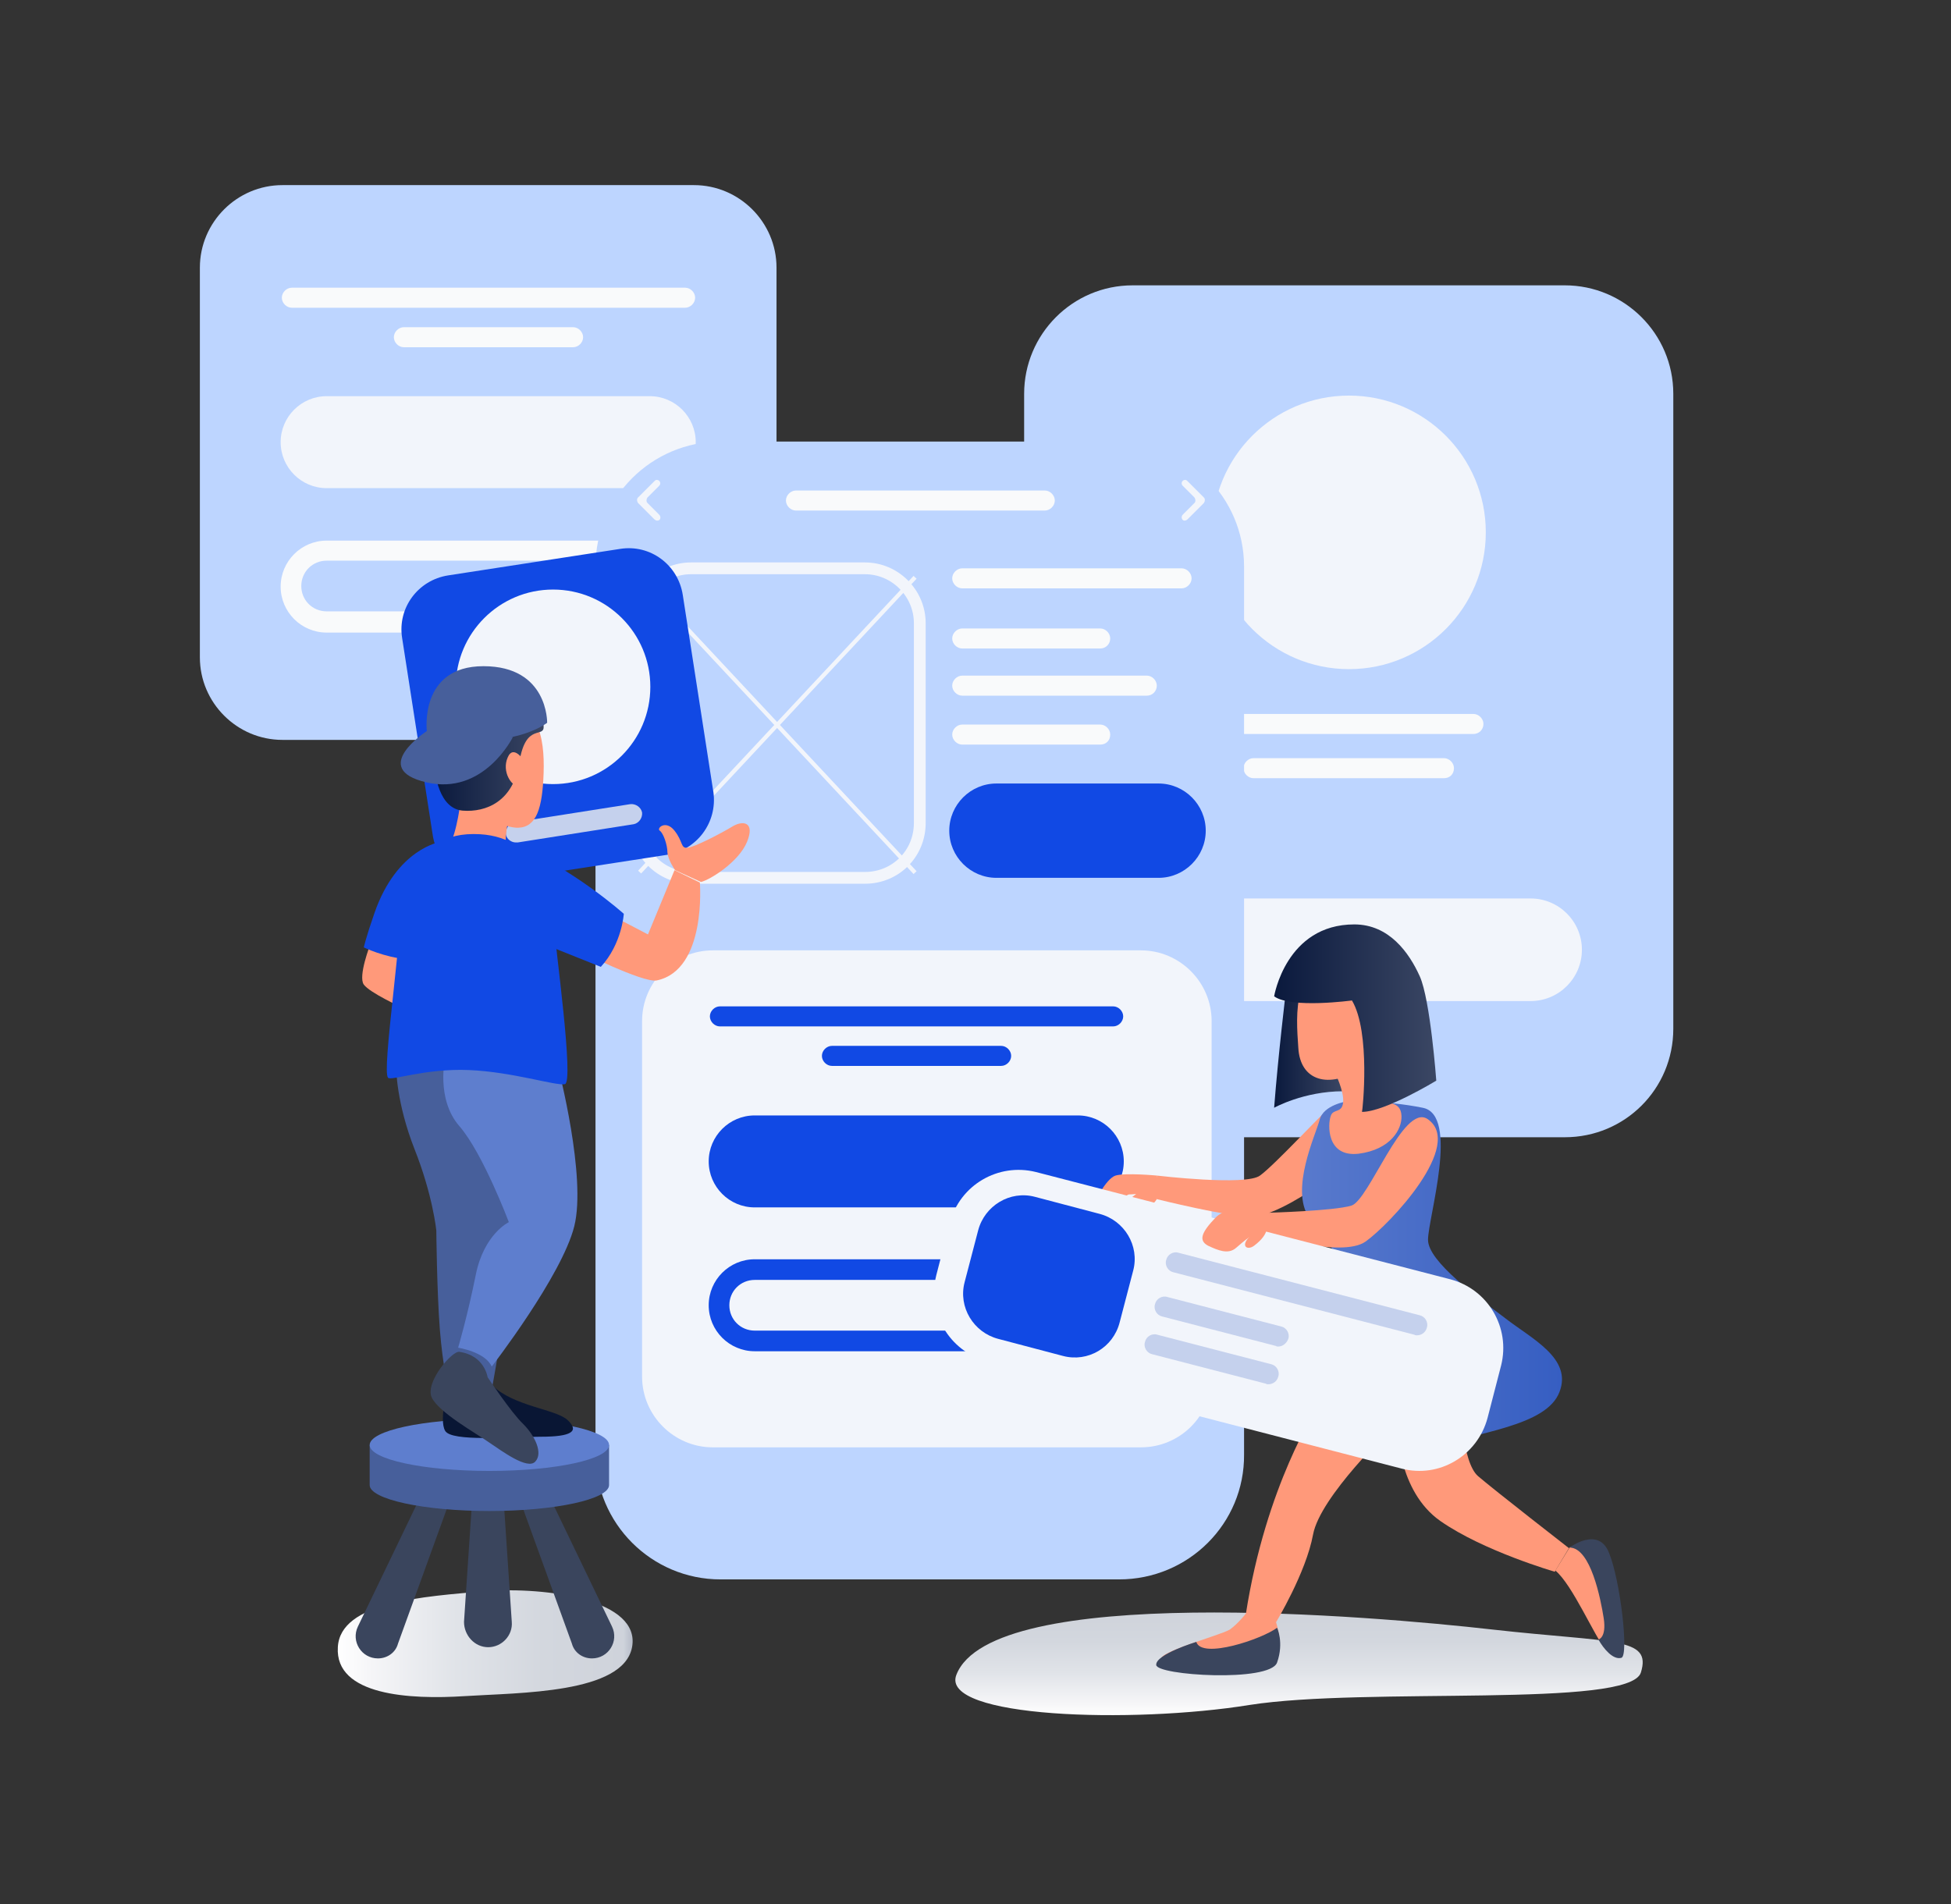 <?xml version="1.0" encoding="utf-8"?>
<!-- Generator: Adobe Illustrator 23.0.1, SVG Export Plug-In . SVG Version: 6.00 Build 0)  -->
<svg version="1.1" id="Layer_2" xmlns="http://www.w3.org/2000/svg" xmlns:xlink="http://www.w3.org/1999/xlink" x="0px" y="0px"
	 viewBox="0 0 330.9 323" style="enable-background:new 0 0 330.9 323;" xml:space="preserve">
<rect x="0" y="0" width="330.9" height="323" fill="#333333" stroke="none"/>
<style type="text/css">
	.st0{fill:#BDD5FF;}
	.st1{fill:#F2F5FB;}
	.st2{fill:#8D97B2;}
	.st3{fill:#F9FAFB;}
	.st4{fill:none;stroke:#F2F5FB;stroke-width:2;stroke-miterlimit:10;}
	.st5{fill:#1149E4;}
	.st6{fill:url(#XMLID_46_);}
	.st7{fill:#C5D1ED;}
	.st8{fill:#3A455D;}
	.st9{fill:#475F9B;}
	.st10{fill:#5E7ECE;}
	.st11{fill:#091634;}
	.st12{fill:#FF997A;}
	.st13{fill:url(#XMLID_58_);}
	.st14{fill:url(#XMLID_60_);}
	.st15{fill:url(#XMLID_61_);}
	.st16{fill:url(#XMLID_62_);}
	.st17{fill:url(#XMLID_63_);}
</style>
<g>
	<g id="XMLID_52_">
		<path id="XMLID_50_" class="st0" d="M265.4,192.9h-73.3c-10.1,0-18.4-8.2-18.4-18.4V66.8c0-10.1,8.2-18.4,18.4-18.4h73.3
			c10.1,0,18.4,8.2,18.4,18.4v107.7C283.8,184.7,275.6,192.9,265.4,192.9z"/>
		<circle id="XMLID_51_" class="st1" cx="228.8" cy="90.3" r="23.2"/>
		<g id="XMLID_54_">
			<line id="XMLID_193_" class="st2" x1="207.6" y1="122.8" x2="249.9" y2="122.8"/>
			<path id="XMLID_194_" class="st3" d="M249.9,124.5h-42.2c-0.9,0-1.7-0.8-1.7-1.7c0-0.9,0.8-1.7,1.7-1.7h42.2
				c0.9,0,1.7,0.8,1.7,1.7C251.6,123.8,250.8,124.5,249.9,124.5z"/>
		</g>
		<g id="XMLID_55_">
			<line id="XMLID_57_" class="st2" x1="212.6" y1="130.3" x2="244.9" y2="130.3"/>
			<path id="XMLID_192_" class="st3" d="M244.9,132h-32.3c-0.9,0-1.7-0.8-1.7-1.7c0-0.9,0.8-1.7,1.7-1.7h32.3c0.9,0,1.7,0.8,1.7,1.7
				C246.6,131.3,245.9,132,244.9,132z"/>
		</g>
		<path id="XMLID_53_" class="st1" d="M259.6,169.8h-61.7c-4.8,0-8.7-3.9-8.7-8.7l0,0c0-4.8,3.9-8.7,8.7-8.7h61.7
			c4.8,0,8.7,3.9,8.7,8.7l0,0C268.3,165.9,264.4,169.8,259.6,169.8z"/>
	</g>
	<g id="XMLID_48_">
		<path id="XMLID_71_" class="st0" d="M117.8,125.5H47.9c-7.7,0-14-6.3-14-14V45.4c0-7.7,6.3-14,14-14h69.8c7.7,0,14,6.3,14,14v66.2
			C131.7,119.3,125.5,125.5,117.8,125.5z"/>
		<g id="XMLID_66_">
			<path id="XMLID_191_" class="st3" d="M116.2,52.2H49.5c-0.9,0-1.7-0.8-1.7-1.7s0.8-1.7,1.7-1.7h66.7c0.9,0,1.7,0.8,1.7,1.7
				S117.1,52.2,116.2,52.2z"/>
		</g>
		<g id="XMLID_56_">
			<path id="XMLID_190_" class="st3" d="M97.2,58.9H68.5c-0.9,0-1.7-0.8-1.7-1.7c0-0.9,0.8-1.7,1.7-1.7h28.7c0.9,0,1.7,0.8,1.7,1.7
				C98.9,58.1,98.1,58.9,97.2,58.9z"/>
		</g>
		<path id="XMLID_49_" class="st1" d="M110.3,82.8H55.4c-4.3,0-7.8-3.5-7.8-7.8v0c0-4.3,3.5-7.8,7.8-7.8h54.8c4.3,0,7.8,3.5,7.8,7.8
			v0C118,79.4,114.5,82.8,110.3,82.8z"/>
		<g id="XMLID_67_">
			<g id="XMLID_69_">
				<path id="XMLID_74_" class="st3" d="M110.3,95.1c2.4,0,4.3,1.9,4.3,4.3c0,2.4-1.9,4.3-4.3,4.3H55.4c-2.4,0-4.3-1.9-4.3-4.3
					c0-2.4,1.9-4.3,4.3-4.3H110.3 M110.3,91.7H55.4c-4.3,0-7.8,3.5-7.8,7.8v0c0,4.3,3.5,7.8,7.8,7.8h54.8c4.3,0,7.8-3.5,7.8-7.8v0
					C118,95.2,114.5,91.7,110.3,91.7L110.3,91.7z"/>
			</g>
		</g>
	</g>
	<path id="XMLID_16_" class="st0" d="M189.8,267.9h-67.6c-11.7,0-21.2-9.5-21.2-21.2V96.1c0-11.7,9.5-21.2,21.2-21.2h67.6
		c11.7,0,21.2,9.5,21.2,21.2v150.6C211.1,258.4,201.6,267.9,189.8,267.9z"/>
	<g id="XMLID_151_">
		
			<rect id="XMLID_189_" x="131.4" y="88.8" transform="matrix(0.731 -0.683 0.683 0.731 -48.474 123.09)" class="st1" width="0.7" height="68.4"/>
	</g>
	<g id="XMLID_150_">
		
			<rect id="XMLID_188_" x="97.6" y="122.6" transform="matrix(0.683 -0.731 0.731 0.683 -48.053 135.294)" class="st1" width="68.4" height="0.7"/>
	</g>
	<path id="XMLID_18_" class="st1" d="M111.8,87.3l-2-2c-0.2-0.2-0.2-0.6,0-0.9l2-2c0.4-0.4,0.1-1-0.4-1l0,0c-0.2,0-0.3,0.1-0.4,0.2
		l-2.8,2.8c-0.2,0.2-0.2,0.6,0,0.9l2.8,2.8c0.1,0.1,0.3,0.2,0.4,0.2l0,0C112,88.4,112.2,87.7,111.8,87.3z"/>
	<path id="XMLID_17_" class="st1" d="M200.6,87.3l2-2c0.2-0.2,0.2-0.6,0-0.9l-2-2c-0.4-0.4-0.1-1,0.4-1l0,0c0.2,0,0.3,0.1,0.4,0.2
		l2.8,2.8c0.2,0.2,0.2,0.6,0,0.9l-2.8,2.8c-0.1,0.1-0.3,0.2-0.4,0.2l0,0C200.5,88.4,200.2,87.7,200.6,87.3z"/>
	<g id="XMLID_20_">
		<path id="XMLID_185_" class="st3" d="M177.2,86.6h-42.2c-0.9,0-1.7-0.8-1.7-1.7c0-0.9,0.8-1.7,1.7-1.7h42.2c0.9,0,1.7,0.8,1.7,1.7
			C178.9,85.8,178.1,86.6,177.2,86.6z"/>
	</g>
	<g id="XMLID_144_">
		<path id="XMLID_184_" class="st3" d="M200.4,99.8h-37.2c-0.9,0-1.7-0.8-1.7-1.7c0-0.9,0.8-1.7,1.7-1.7h37.2c0.9,0,1.7,0.8,1.7,1.7
			C202.1,99,201.3,99.8,200.4,99.8z"/>
	</g>
	<g id="XMLID_145_">
		<path id="XMLID_183_" class="st3" d="M186.6,110h-23.4c-0.9,0-1.7-0.8-1.7-1.7s0.8-1.7,1.7-1.7h23.4c0.9,0,1.7,0.8,1.7,1.7
			S187.6,110,186.6,110z"/>
	</g>
	<g id="XMLID_147_">
		<path id="XMLID_182_" class="st3" d="M186.6,126.3h-23.4c-0.9,0-1.7-0.8-1.7-1.7c0-0.9,0.8-1.7,1.7-1.7h23.4
			c0.9,0,1.7,0.8,1.7,1.7C188.3,125.6,187.6,126.3,186.6,126.3z"/>
	</g>
	<g id="XMLID_146_">
		<path id="XMLID_181_" class="st3" d="M194.5,118h-31.3c-0.9,0-1.7-0.8-1.7-1.7c0-0.9,0.8-1.7,1.7-1.7h31.3c0.9,0,1.7,0.8,1.7,1.7
			C196.2,117.2,195.5,118,194.5,118z"/>
	</g>
	<path id="XMLID_19_" class="st4" d="M146.7,148.9h-29.5c-5.1,0-9.3-4.2-9.3-9.3v-33.9c0-5.1,4.2-9.3,9.3-9.3h29.5
		c5.1,0,9.3,4.2,9.3,9.3v33.9C156,144.8,151.9,148.9,146.7,148.9z"/>
	<path id="XMLID_148_" class="st5" d="M196.5,148.9H169c-4.4,0-8-3.6-8-8v0c0-4.4,3.6-8,8-8h27.5c4.4,0,8,3.6,8,8v0
		C204.5,145.3,200.9,148.9,196.5,148.9z"/>
	<path id="XMLID_96_" class="st1" d="M193.5,245.5h-72.6c-6.6,0-12-5.4-12-12v-60.3c0-6.6,5.4-12,12-12h72.6c6.6,0,12,5.4,12,12
		v60.3C205.5,240.2,200.1,245.5,193.5,245.5z"/>
	<g id="XMLID_22_">
		<linearGradient id="XMLID_46_" gradientUnits="userSpaceOnUse" x1="57.313" y1="278.843" x2="107.318" y2="278.843">
			<stop  offset="0" style="stop-color:#FFFFFF"/>
			<stop  offset="0.105" style="stop-color:#F6F6F8"/>
			<stop  offset="0.405" style="stop-color:#E0E3E8"/>
			<stop  offset="0.697" style="stop-color:#D3D7DE"/>
			<stop  offset="0.968" style="stop-color:#CFD3DB"/>
			<stop  offset="1" style="stop-color:#B6BCC9"/>
		</linearGradient>
		<path id="XMLID_23_" class="st6" d="M57.3,279.4c-0.5,8.2,12.2,8.9,21.5,8.3c9.3-0.6,26.9-0.4,28.4-8.3c1.5-8-14.4-10.3-24.9-9.5
			C71.8,270.8,57.7,271.7,57.3,279.4z"/>
		<g id="XMLID_152_">
			<path id="XMLID_149_" class="st5" d="M113.1,145L84,149.5c-5.1,0.8-9.8-2.7-10.6-7.8l-5.2-33.5c-0.8-5.1,2.7-9.8,7.8-10.6
				l29.2-4.5c5.1-0.8,9.8,2.7,10.6,7.8l5.2,33.5C121.7,139.5,118.2,144.2,113.1,145z"/>
			<circle id="XMLID_106_" class="st1" cx="93.8" cy="116.5" r="16.5"/>
			<g id="XMLID_142_">
				<path id="XMLID_177_" class="st7" d="M87.5,142.9c-0.8,0-1.6-0.6-1.7-1.4c-0.1-0.9,0.5-1.8,1.4-2l19.7-3.1
					c0.9-0.1,1.8,0.5,2,1.4c0.1,0.9-0.5,1.8-1.4,2l-19.7,3.1C87.7,142.9,87.6,142.9,87.5,142.9z"/>
			</g>
		</g>
		<path id="XMLID_30_" class="st8" d="M82.8,279.4L82.8,279.4c2.3,0,4.2-2,4-4.3l-1.4-21h-5.3l-1.4,21
			C78.7,277.4,80.5,279.4,82.8,279.4z"/>
		<path id="XMLID_29_" class="st8" d="M100.4,281.3L100.4,281.3c2.8,0,4.6-2.9,3.4-5.4l-10.3-21.4h-5.3l8.8,24.3
			C97.4,280.3,98.8,281.3,100.4,281.3z"/>
		<path id="XMLID_28_" class="st8" d="M64.1,281.3L64.1,281.3c-2.8,0-4.6-2.9-3.4-5.4L71,254.5h5.3l-8.8,24.3
			C67.1,280.3,65.7,281.3,64.1,281.3z"/>
		<path id="XMLID_78_" class="st9" d="M62.7,245.1v6.8c0,2.4,9.1,4.4,20.3,4.4s20.3-2,20.3-4.4v-6.8H62.7z"/>
		<ellipse id="XMLID_33_" class="st10" cx="83" cy="245.1" rx="20.3" ry="4.4"/>
		<path id="XMLID_34_" class="st11" d="M76,235.1c0,0-1.6,5.7-0.5,7.6c1.1,1.9,11,1,16.2,1c5.2,0,6.6-0.9,4.6-2.8
			c-2-1.9-9.1-2.3-12.8-5.9H76z"/>
		<path id="XMLID_45_" class="st9" d="M67.2,181.2c0,0,0,5.8,3.1,13.7c3.1,7.8,3.7,13.8,3.7,13.8s0.1,10.4,0.6,16.8
			c0.5,6.3,1.4,9.7,1.4,9.7h7.5c0,0,3.9-21.1,4-31.8c0.1-10.7-6.5-25.7-6.5-25.7L67.2,181.2z"/>
		<path id="XMLID_36_" class="st10" d="M75.5,179.4c0,0-1.6,7,2.4,11.6c4,4.6,8.4,16.3,8.4,16.3s-4.2,2-5.6,8.9
			c-1.4,7-3,12.4-3,12.4s4.6,0.7,5.7,3.2c0,0,11.9-15.4,14-23.8c2.1-8.4-2.7-26.8-2.7-26.8L75.5,179.4z"/>
		<path id="XMLID_39_" class="st12" d="M62.8,160.2c0,0-2.1,5.4-1.1,6.8c1,1.4,6.5,3.9,6.5,3.9v-10L62.8,160.2z"/>
		<path id="XMLID_40_" class="st5" d="M74.7,142.8c0,0-7.4,1.1-11.2,12.1c-1.4,4-1.8,5.8-1.8,5.8s3.5,1.7,7.3,2
			C72.7,163,74.7,142.8,74.7,142.8z"/>
		<path id="XMLID_44_" class="st12" d="M83.5,119c7.8-0.6,8.9,6,8.7,12.1c-0.2,6-1.2,9.2-4.3,9.3c-3.1,0.1-13.5-4.4-13.2-12.1
			C75,120.7,78.8,119.4,83.5,119z"/>
		<path id="XMLID_43_" class="st12" d="M86.3,138.6c0,0-0.9,4-0.4,5.7c0.5,1.6-4.5,1.8-7.5,0.7c-3-1-1.9-1.1-1-5s0.7-5.5,0.7-5.5
			L86.3,138.6z"/>
		<path id="XMLID_42_" class="st5" d="M81.4,141.5c-12.4-0.7-13,10.9-14.6,26.1c-1,9.2-1.5,14.5-1,15.2c0.5,0.6,6.3-1.6,13.7-1.3
			c7.4,0.3,14.7,2.7,16.3,2.4c1.6-0.3-1.6-23.1-1.9-27.5C93.6,152.1,91.7,142.1,81.4,141.5z"/>
		<path id="XMLID_38_" class="st12" d="M103.6,155.2l6.3,3.3l4.5-10.9l4.3,2.1c0,0,1.2,14.8-7.3,16.6c-2.3,0.5-13.6-5.2-13.6-5.2
			L103.6,155.2z"/>
		<path id="XMLID_37_" class="st12" d="M114.5,147.6c0,0-1.2-1.7-1.3-3c0-1.3-0.7-3.3-1.3-3.7c-0.6-0.4,1-1.9,2.5,0
			c1.5,1.9,1,3,2.2,2.9c1.2-0.1,5.8-2.5,7.6-3.6c1.8-1.1,3.9-0.8,2.5,2.6s-6.2,6.4-7.8,6.8L114.5,147.6z"/>
		<path id="XMLID_41_" class="st5" d="M87,143.1c10.1,4.1,18.8,11.9,18.8,11.9s-0.3,5.1-3.9,9l-13.5-5.4L87,143.1z"/>
		<path id="XMLID_35_" class="st8" d="M82.7,233.6c0,0-0.5-3.7-4.8-4.3c-1.2-0.2-5.8,5.1-4.7,7.7c1.2,2.6,7.7,6.2,9.8,7.7
			c2.1,1.4,6.5,4.7,7.8,3.2c1.3-1.4,0-4.3-2.1-6.4C86.7,239.6,82.7,233.6,82.7,233.6z"/>
		<linearGradient id="XMLID_58_" gradientUnits="userSpaceOnUse" x1="73.541" y1="127.401" x2="92.229" y2="127.401">
			<stop  offset="0" style="stop-color:#0A193D"/>
			<stop  offset="1" style="stop-color:#3B4764"/>
		</linearGradient>
		<path id="XMLID_26_" class="st13" d="M92.2,123.1c0.2,2.3-3-0.7-4.1,6.1c-1,6.8-5.7,8.6-9.6,8.3c-3.9-0.3-4.9-5.8-4.9-9.3
			c0-3.6-0.8-9.2,4.5-9.2C83.5,119,91.1,113.1,92.2,123.1z"/>
		<path id="XMLID_24_" class="st9" d="M87,125c0,0-4.9,10-14.7,7.7c-9.8-2.3,0.1-8.7,0.1-8.7L87,125z"/>
		<path id="XMLID_25_" class="st9" d="M92.8,122.6c0,0-4.2,3.3-12.4,2.9c-8.2-0.4-8-1.4-8-1.4S71,113,82,113S92.8,122.6,92.8,122.6z
			"/>
		<path id="XMLID_27_" class="st12" d="M89,129.2c0,0-1.9-3.1-2.9-0.7c-1,2.3,0.5,5.1,2.6,5.2L89,129.2z"/>
	</g>
	<g>
		<g id="XMLID_202_">
			<path id="XMLID_203_" class="st5" d="M188.8,174.1h-66.7c-0.9,0-1.7-0.8-1.7-1.7s0.8-1.7,1.7-1.7h66.7c0.9,0,1.7,0.8,1.7,1.7
				S189.7,174.1,188.8,174.1z"/>
		</g>
		<g id="XMLID_200_">
			<path id="XMLID_201_" class="st5" d="M169.8,180.8h-28.7c-0.9,0-1.7-0.8-1.7-1.7s0.8-1.7,1.7-1.7h28.7c0.9,0,1.7,0.8,1.7,1.7
				S170.7,180.8,169.8,180.8z"/>
		</g>
		<path id="XMLID_199_" class="st5" d="M182.8,204.8H128c-4.3,0-7.8-3.5-7.8-7.8v0c0-4.3,3.5-7.8,7.8-7.8h54.8
			c4.3,0,7.8,3.5,7.8,7.8v0C190.6,201.3,187.1,204.8,182.8,204.8z"/>
		<g id="XMLID_47_">
			<g id="XMLID_195_">
				<path id="XMLID_196_" class="st5" d="M182.8,217.1c2.4,0,4.3,1.9,4.3,4.3c0,2.4-1.9,4.3-4.3,4.3H128c-2.4,0-4.3-1.9-4.3-4.3
					c0-2.4,1.9-4.3,4.3-4.3H182.8 M182.8,213.6H128c-4.3,0-7.8,3.5-7.8,7.8v0c0,4.3,3.5,7.8,7.8,7.8h54.8c4.3,0,7.8-3.5,7.8-7.8v0
					C190.6,217.1,187.1,213.6,182.8,213.6L182.8,213.6z"/>
			</g>
		</g>
	</g>
	<g id="XMLID_77_">
		<path id="XMLID_15_" class="st12" d="M196.2,203.4c0,0-1.1,2-3.5,2c-2.3,0-3,2.1-3.4,1c-0.5-1.1,0.7-2.7,2-3
			c1.3-0.3,3.1-3.1,4.9-2.9C197.9,200.7,196.2,203.4,196.2,203.4z"/>
		<path id="XMLID_14_" class="st12" d="M196.2,199.4c0,0-5.3-0.5-7,0c-1.6,0.5-4,4.9-3.5,5.7c0.5,0.7,2.3,1.2,3.5,0.6
			c1.1-0.6,1.4-3.2,2.4-3.1c1,0,5.2-0.6,5.2-0.6L196.2,199.4z"/>
		<linearGradient id="XMLID_60_" gradientUnits="userSpaceOnUse" x1="220.391" y1="290.919" x2="220.391" y2="273.544">
			<stop  offset="0" style="stop-color:#FFFFFF"/>
			<stop  offset="0.108" style="stop-color:#F6F6F8"/>
			<stop  offset="0.419" style="stop-color:#E0E3E8"/>
			<stop  offset="0.72" style="stop-color:#D3D7DE"/>
			<stop  offset="1" style="stop-color:#CFD3DB"/>
		</linearGradient>
		<path id="XMLID_79_" class="st14" d="M162.2,284.1c-2.8,7.3,29.9,8.3,49.7,5.1c19.8-3.1,64.5,0.6,66.4-5.5c1.9-6.1-4.7-5-25.2-7.3
			C232.8,274.1,168.2,268.5,162.2,284.1z"/>
		<path id="XMLID_7_" class="st12" d="M225.5,187.9c-1.4,1.1-9.3,9.7-11.8,11.5c-2.4,1.8-17.5,0-17.5,0v4c0,0,12.1,3,16,3
			s11.1-5.1,11.1-5.1L225.5,187.9z"/>
		<path id="XMLID_12_" class="st12" d="M266.2,262.5c0,0,5.2-2.9,6.5,1.4c1.3,4.4,0.7,7.7,1.8,11.1c1.1,3.4,0.7,8-2.3,4.6
			c-1.7-1.9-5.5-10.8-8.4-13.2L266.2,262.5z"/>
		<path id="XMLID_9_" class="st12" d="M237,242.1c0,0,0,10.8,7.3,15.9c7.3,5.1,19.4,8.6,19.4,8.6l2.4-4c0,0-12.6-9.8-15.4-12.2
			c-2.8-2.4-3-12.6-3-12.6L237,242.1z"/>
		<path id="XMLID_8_" class="st12" d="M223.4,238.8c0,0-8.7,13.1-12.1,35l5.1,1.4c0,0,5.1-8.4,6.3-14.9c1.2-6.5,13.3-18,13.3-18
			L223.4,238.8z"/>
		<path id="XMLID_11_" class="st12" d="M216.4,275.1c0,0,2.3,6.2-2.7,6.6c-5,0.5-14.2,1.1-16.5,0s9.8-4.3,11.4-5.3
			c1.5-1.1,2.7-2.7,2.7-2.7L216.4,275.1z"/>
		<linearGradient id="XMLID_61_" gradientUnits="userSpaceOnUse" x1="216.115" y1="176.791" x2="227.8" y2="176.791">
			<stop  offset="0" style="stop-color:#0A193D"/>
			<stop  offset="1" style="stop-color:#3B4764"/>
		</linearGradient>
		<path id="XMLID_2_" class="st15" d="M218.1,168.1c0,0-1.3,10.7-2,19.8c0,0,5-2.8,11.7-2.8l-1.7-19.4L218.1,168.1z"/>
		<path id="XMLID_1_" class="st12" d="M227.9,162.4c-8.8,0.7-8.1,9.6-7.7,15.3c0.3,5.7,5.2,7,10.6,3.6c5.4-3.3,6.5-7.4,6.2-10.9
			C236.6,166.9,233.8,161.9,227.9,162.4z"/>
		<linearGradient id="XMLID_62_" gradientUnits="userSpaceOnUse" x1="213.691" y1="216.739" x2="264.872" y2="216.739">
			<stop  offset="0" style="stop-color:#5E7ECE"/>
			<stop  offset="1" style="stop-color:#365EC2"/>
		</linearGradient>
		<path id="XMLID_5_" class="st16" d="M228.5,186.8c0,0-4.1,0.6-4.7,3.2c-0.7,2.6-5,11.7-1.8,16.5c3.2,4.8,4.9,5.5,4.9,8.3
			c0,2.9-12.1,11.6-13.1,22.5c-0.5,5.5,6.2,4.2,10.8,5.1c4.6,0.9,7,6.5,16.6,3.5c9.6-3,21.1-4,23.3-9.8c2.2-5.7-4.7-9-9.2-12.5
			c-4.6-3.5-13.1-9.6-13.1-13.3s5.4-21.2-0.9-22.4C234.9,186.6,228.5,186.8,228.5,186.8z"/>
		<path id="XMLID_4_" class="st12" d="M226.4,181.9c0,0,1.6,3.2,1.4,5.1c-0.2,1.9-1.7,1-2.1,2.3c-0.5,1.3-0.8,7,4.7,6.4
			c5.5-0.7,7.4-4.2,7.3-6.4c-0.1-2.9-3-1.7-3.6-3.3c-0.5-1.5-1.1-8.1-1.1-8.1L226.4,181.9z"/>
		<path id="XMLID_6_" class="st12" d="M242.1,189.8c6.4,4.3-6.4,17.9-10.5,20.8c-4.1,2.9-17.9-1.4-17.9-1.4s-0.4-2.6,1.6-3.5
			c0,0,10.9-0.3,13.9-1.2C232.2,203.6,238,187.1,242.1,189.8z"/>
		<g id="XMLID_85_">
			<path id="XMLID_90_" class="st1" d="M237.7,249.1l-70.3-18.2c-6.4-1.7-10.2-8.2-8.6-14.6l2.3-8.9c1.7-6.4,8.2-10.2,14.6-8.6
				l70.3,18.2c6.4,1.7,10.2,8.2,8.6,14.6l-2.3,8.9C250.6,246.9,244.1,250.8,237.7,249.1z"/>
			<path id="XMLID_89_" class="st5" d="M180.3,230l-11-2.9c-4.2-1.1-6.8-5.4-5.7-9.6l2.3-8.8c1.1-4.2,5.4-6.8,9.6-5.7l11,2.9
				c4.2,1.1,6.8,5.4,5.7,9.6l-2.3,8.8C188.8,228.6,184.5,231.1,180.3,230z"/>
			<g id="XMLID_88_">
				<path id="XMLID_176_" class="st7" d="M240.3,226.5c-0.1,0-0.3,0-0.4-0.1L199,215.8c-0.9-0.2-1.5-1.2-1.2-2.1
					c0.2-0.9,1.2-1.5,2.1-1.2l40.9,10.6c0.9,0.2,1.5,1.2,1.2,2.1C241.8,226,241.1,226.5,240.3,226.5z"/>
			</g>
			<g id="XMLID_87_">
				<path id="XMLID_175_" class="st7" d="M216.8,228.4c-0.1,0-0.3,0-0.4-0.1l-19.3-5c-0.9-0.2-1.5-1.2-1.2-2.1
					c0.2-0.9,1.2-1.5,2.1-1.2l19.3,5c0.9,0.2,1.5,1.2,1.2,2.1C218.2,227.9,217.5,228.4,216.8,228.4z"/>
			</g>
			<g id="XMLID_86_">
				<path id="XMLID_59_" class="st7" d="M215.1,234.8c-0.1,0-0.3,0-0.4-0.1l-19.3-5c-0.9-0.2-1.5-1.2-1.2-2.1
					c0.2-0.9,1.2-1.5,2.1-1.2l19.3,5c0.9,0.2,1.5,1.2,1.2,2.1C216.6,234.3,215.9,234.8,215.1,234.8z"/>
			</g>
		</g>
		<path id="XMLID_13_" class="st12" d="M215.3,205.7c0,0-6.7-1.7-9.1,0.8c-2.4,2.5-3,3.9-1.3,4.8c1.7,0.8,3.4,1.5,4.7,0.4
			c1.3-1.1,3-2.7,4.1-2.4C214.8,209.5,215.3,205.7,215.3,205.7z"/>
		<path id="XMLID_10_" class="st12" d="M214.8,207.7c0,0,0.7,1.5-2.1,3.6c-1.2,0.9-2.5,0-0.5-1.8
			C214.3,207.7,214.8,207.7,214.8,207.7z"/>
		<linearGradient id="XMLID_63_" gradientUnits="userSpaceOnUse" x1="216.115" y1="172.537" x2="243.691" y2="172.537">
			<stop  offset="0" style="stop-color:#0A193D"/>
			<stop  offset="1" style="stop-color:#3B4764"/>
		</linearGradient>
		<path id="XMLID_3_" class="st17" d="M229.3,169.7c0,0-10.3,1.4-13.2-0.7c0,0,2-12.2,13.6-12.2c5.9,0,9.3,4.8,11.1,8.8
			c1.8,4,2.8,17.7,2.8,17.7s-8.7,5.3-12.6,5.3C231.1,188.4,232.5,175.1,229.3,169.7z"/>
		<path id="XMLID_32_" class="st8" d="M202.9,278.5c0.9,3,11.2-0.5,13.7-2.4c0,0,1.2,2.5,0,5.9c-1.2,3.4-20.5,2.2-20.5,0.4
			C196,280.6,202.9,278.5,202.9,278.5z"/>
		<path id="XMLID_31_" class="st8" d="M266.2,262.5c0,0,4.9-3.7,6.7,0.9c1.9,4.6,3.4,17.4,2.1,17.8c-1.4,0.4-3-1.5-3.9-3.1
			c0,0,1.4-0.3,0.9-3.6C271.5,271.3,269.8,262.5,266.2,262.5z"/>
	</g>
</g>
</svg>
